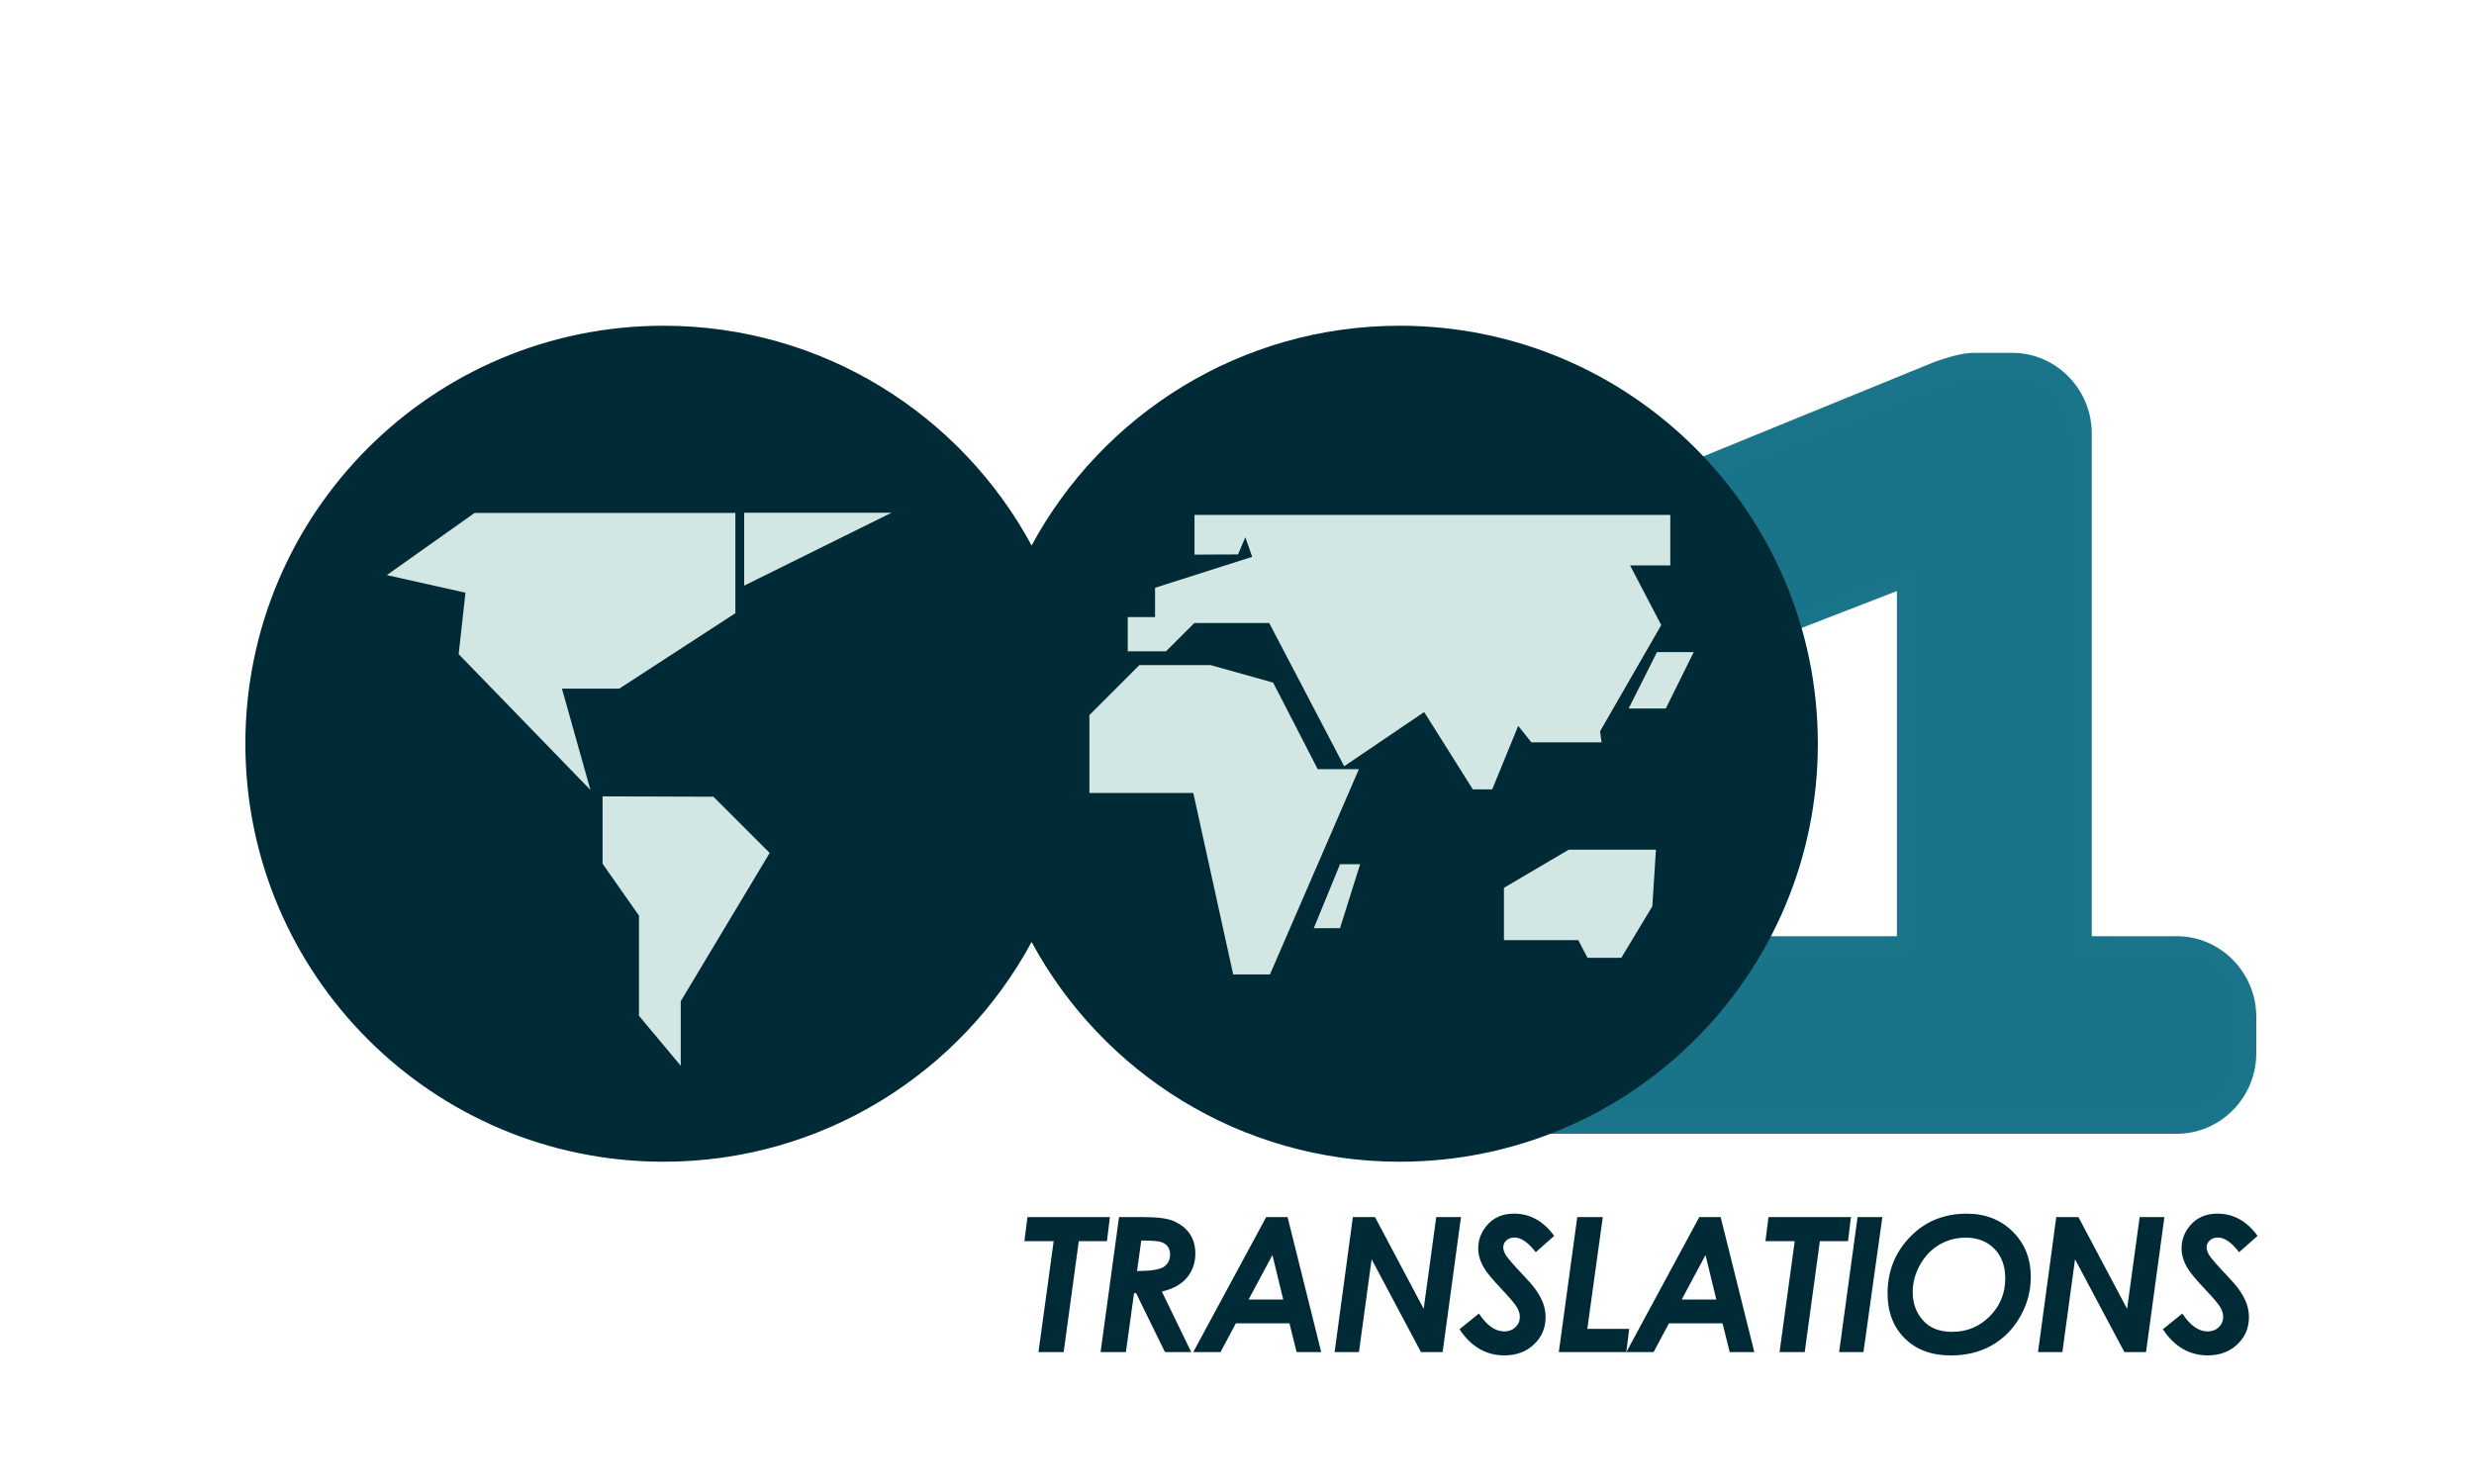 <svg width="500" height="300" viewBox="0 0 500 300" fill="none" xmlns="http://www.w3.org/2000/svg">
<path d="M277.189 225.91C278.029 226.08 278.889 226.2 279.779 226.2H282.989C283.219 226.2 283.449 226.22 283.689 226.22C283.919 226.22 284.149 226.2 284.389 226.2H399.459H406.679H439.929C447.119 226.2 452.999 220.22 452.999 212.9V205.56C452.999 198.25 447.119 192.26 439.929 192.26H419.749V87.63C419.749 80.32 413.869 74.33 406.679 74.33C406.499 74.33 398.759 74.32 398.579 74.33C395.859 74.47 391.719 76.1 391.719 76.1L337.999 98.05L277.189 225.91ZM386.369 192.27H345.999C353.869 180.24 358.459 165.8 358.459 150.27C358.459 142.25 357.229 134.53 354.959 127.27L386.369 115.1V192.27Z" stroke="#1A748A" stroke-width="6"/>
<path d="M439.659 191.819H419.479V88.949C419.479 81.759 413.599 75.879 406.409 75.879H399.189C398.999 75.879 398.819 75.899 398.639 75.909C396.199 75.779 391.449 77.619 391.449 77.619L337.729 99.199C329.859 90.899 320.099 84.409 309.149 80.409C309.089 80.389 309.039 80.369 308.979 80.349C307.909 79.959 306.829 79.589 305.739 79.249C305.569 79.199 305.399 79.149 305.239 79.099C304.249 78.799 303.259 78.509 302.259 78.249C301.939 78.169 301.619 78.099 301.299 78.019C300.439 77.809 299.579 77.599 298.699 77.419C298.149 77.299 297.589 77.209 297.039 77.109C296.389 76.989 295.739 76.859 295.079 76.759C294.119 76.609 293.159 76.489 292.189 76.379C291.919 76.349 291.659 76.309 291.399 76.279C288.789 75.999 286.139 75.859 283.449 75.859C242.209 75.859 208.779 109.289 208.779 150.529C208.779 189.579 238.759 221.609 276.949 224.899C277.789 225.069 278.649 225.179 279.539 225.179H282.749C282.979 225.179 283.209 225.199 283.449 225.199C283.679 225.199 283.909 225.179 284.149 225.179H399.199H406.419H439.669C446.859 225.179 452.739 219.299 452.739 212.109V204.889C452.739 197.699 446.849 191.819 439.659 191.819ZM386.129 191.819H345.749C353.619 179.989 358.209 165.799 358.209 150.529C358.209 142.649 356.979 135.049 354.709 127.919L386.119 115.949V191.819H386.129Z" fill="#197489"/>
<path d="M439.659 191.819H419.479V88.949C419.479 81.759 413.599 75.879 406.409 75.879H399.189C398.999 75.879 398.819 75.899 398.639 75.909C396.199 75.779 391.449 77.619 391.449 77.619L337.729 99.199C329.859 90.899 320.099 84.409 309.149 80.409C309.089 80.389 309.039 80.369 308.979 80.349C307.909 79.959 306.829 79.589 305.739 79.249C305.569 79.199 305.399 79.149 305.239 79.099C304.249 78.799 303.259 78.509 302.259 78.249C301.939 78.169 301.619 78.099 301.299 78.019C300.439 77.809 299.579 77.599 298.699 77.419C298.149 77.299 297.589 77.209 297.039 77.109C296.389 76.989 295.739 76.859 295.079 76.759C294.119 76.609 293.159 76.489 292.189 76.379C291.919 76.349 291.659 76.309 291.399 76.279C288.789 75.999 286.139 75.859 283.449 75.859C242.209 75.859 208.779 109.289 208.779 150.529C208.779 189.579 238.759 221.609 276.949 224.899C277.789 225.069 278.649 225.179 279.539 225.179H282.749C282.979 225.179 283.209 225.199 283.449 225.199C283.679 225.199 283.909 225.179 284.149 225.179H399.199H406.419H439.669C446.859 225.179 452.739 219.299 452.739 212.109V204.889C452.739 197.699 446.849 191.819 439.659 191.819ZM386.129 191.819H345.749C353.619 179.989 358.209 165.799 358.209 150.529C358.209 142.649 356.979 135.049 354.709 127.919L386.119 115.949V191.819H386.129Z" stroke="#1A748A"/>
<path d="M208.76 150.35C208.76 191.59 175.33 225.02 134.09 225.02C92.85 225.02 59.42 191.59 59.42 150.35C59.42 109.11 92.85 75.68 134.09 75.68C175.33 75.68 208.76 109.11 208.76 150.35Z" fill="#197489"/>
<path d="M134.09 225.02C175.329 225.02 208.76 191.589 208.76 150.35C208.76 109.111 175.329 75.68 134.09 75.68C92.851 75.68 59.42 109.111 59.42 150.35C59.42 191.589 92.851 225.02 134.09 225.02Z" stroke="#1A748A"/>
<path d="M282.89 65.85C250.73 65.85 222.77 83.82 208.49 110.27C194.21 83.82 166.25 65.85 134.09 65.85C87.42 65.85 49.59 103.68 49.59 150.35C49.59 197.02 87.42 234.85 134.09 234.85C166.25 234.85 194.21 216.88 208.49 190.43C222.77 216.88 250.73 234.85 282.89 234.85C329.56 234.85 367.39 197.02 367.39 150.35C367.39 103.68 329.56 65.85 282.89 65.85Z" fill="#002B36"/>
<path d="M230.28 134.449L220.17 144.559V160.309H241.17L249.23 196.989H256.66L274.64 155.489H266.31L257.3 137.989L244.63 134.449H230.28Z" fill="#D2E7E4"/>
<path d="M317.029 171.779L303.949 179.479V190.059H318.979L320.839 193.629H327.669L333.939 183.219L334.669 171.779H317.029Z" fill="#D2E7E4"/>
<path d="M241.41 104.09V112.12L250.2 112.08L251.69 108.62L253.07 112.57L233.44 118.82V124.75H227.92V131.67H235.65L241.37 125.95H256.51L271.66 154.9L287.83 143.94L297.66 159.58H301.58L306.83 146.74L309.5 150.07H323.68L323.38 147.83L335.74 126.36L329.44 114.3H337.57V104.09H241.41Z" fill="#D2E7E4"/>
<path d="M334.88 131.83L329.15 143.23H336.66L342.3 131.83H334.88Z" fill="#D2E7E4"/>
<path d="M270.82 174.71L265.52 187.64H270.82L274.88 174.71H270.82Z" fill="#D2E7E4"/>
<path d="M95.91 103.699L78.18 116.259L94.07 119.819L92.7 132.239L119.33 159.699L113.57 139.219H125.14L148.62 123.959V103.699H95.91Z" fill="#D2E7E4"/>
<path d="M121.779 160.989V174.599L129.139 185.099V205.349L137.579 215.449V202.399L155.549 172.429L144.179 161.059L121.779 160.989Z" fill="#D2E7E4"/>
<path d="M150.4 103.659V118.389L180.16 103.659H150.4Z" fill="#D2E7E4"/>
<path d="M207.649 246.04H224.309L223.719 250.9H218.029L214.969 273.33H209.879L212.949 250.9H207.029L207.649 246.04Z" fill="#002B36"/>
<path d="M226.16 246.04H230.9C233.83 246.04 235.89 246.29 237.08 246.8C238.57 247.43 239.69 248.3 240.45 249.42C241.21 250.54 241.58 251.87 241.58 253.4C241.58 255.29 241.02 256.91 239.9 258.27C238.78 259.62 237.08 260.57 234.81 261.1L240.75 273.33H235.44L229.61 261.42H229.19L227.55 273.33H222.43L226.16 246.04ZM229.8 256.95C232.57 256.94 234.38 256.65 235.22 256.09C236.06 255.53 236.47 254.68 236.47 253.56C236.47 252.92 236.3 252.38 235.97 251.95C235.64 251.52 235.15 251.21 234.51 251.04C233.88 250.87 232.59 250.78 230.65 250.78L229.8 256.95Z" fill="#002B36"/>
<path d="M255.9 246.04H260.22L267.02 273.33H262.05L260.6 267.52H249.77L246.67 273.33H241.16L255.9 246.04ZM259.34 262.7L257.16 253.71L252.35 262.7H259.34Z" fill="#002B36"/>
<path d="M273.419 246.04H277.889L287.729 264.59L290.268 246.04H295.268L291.559 273.33H287.178L277.208 254.57L274.648 273.33H269.729L273.419 246.04Z" fill="#002B36"/>
<path d="M314.109 249.84L310.379 253.14C308.849 251.16 307.419 250.17 306.089 250.17C305.429 250.17 304.889 250.37 304.459 250.75C304.029 251.14 303.809 251.61 303.809 252.15C303.809 252.66 304.009 253.22 304.399 253.84C304.799 254.46 305.999 255.83 307.999 257.94C309.059 259.07 309.759 259.86 310.099 260.33C310.899 261.42 311.479 262.44 311.839 263.38C312.189 264.33 312.369 265.29 312.369 266.26C312.369 268.45 311.589 270.29 310.029 271.77C308.469 273.25 306.469 274 304.039 274C300.329 274 297.299 272.24 294.969 268.71L298.899 265.54C300.479 267.95 302.199 269.16 304.039 269.16C304.919 269.16 305.659 268.88 306.259 268.31C306.859 267.74 307.159 267.06 307.159 266.25C307.159 265.62 306.979 264.98 306.609 264.32C306.239 263.66 305.199 262.43 303.479 260.61C301.659 258.69 300.469 257.25 299.899 256.27C299.129 254.95 298.749 253.65 298.749 252.37C298.749 250.69 299.299 249.18 300.399 247.84C301.779 246.17 303.649 245.34 305.999 245.34C309.229 245.35 311.929 246.85 314.109 249.84Z" fill="#002B36"/>
<path d="M318.769 246.04H323.929L320.799 268.64H329.269L328.679 273.33H315.039L318.769 246.04Z" fill="#002B36"/>
<path d="M343.429 246.04H347.749L354.549 273.33H349.579L348.129 267.52H337.299L334.199 273.33H328.689L343.429 246.04ZM346.869 262.7L344.689 253.71L339.879 262.7H346.869Z" fill="#002B36"/>
<path d="M357.419 246.04H374.079L373.489 250.9H367.799L364.739 273.33H359.649L362.719 250.9H356.799L357.419 246.04Z" fill="#002B36"/>
<path d="M375.419 246.04H380.429L376.609 273.33H371.689L375.419 246.04Z" fill="#002B36"/>
<path d="M397.488 245.35C401.238 245.35 404.328 246.56 406.768 248.97C409.208 251.38 410.428 254.44 410.428 258.15C410.428 261 409.708 263.68 408.268 266.19C406.828 268.71 404.908 270.64 402.518 271.99C400.128 273.34 397.378 274.01 394.268 274.01C390.388 274.01 387.278 272.86 384.958 270.56C382.638 268.26 381.479 265.23 381.479 261.47C381.479 257.2 382.859 253.54 385.639 250.47C388.719 247.06 392.678 245.35 397.488 245.35ZM397.298 250.2C395.338 250.2 393.559 250.67 391.949 251.62C390.329 252.57 389.029 253.93 388.039 255.7C387.049 257.48 386.559 259.31 386.559 261.2C386.559 263.44 387.248 265.34 388.618 266.9C389.988 268.46 391.969 269.24 394.539 269.24C397.519 269.24 400.049 268.19 402.139 266.09C404.219 263.99 405.268 261.43 405.268 258.43C405.268 255.94 404.539 253.95 403.069 252.46C401.599 250.94 399.678 250.2 397.298 250.2Z" fill="#002B36"/>
<path d="M415.579 246.04H420.049L429.889 264.59L432.429 246.04H437.429L433.719 273.33H429.339L419.369 254.57L416.809 273.33H411.889L415.579 246.04Z" fill="#002B36"/>
<path d="M456.259 249.84L452.529 253.14C450.999 251.16 449.569 250.17 448.239 250.17C447.579 250.17 447.039 250.37 446.609 250.75C446.179 251.14 445.959 251.61 445.959 252.15C445.959 252.66 446.159 253.22 446.549 253.84C446.949 254.46 448.149 255.83 450.149 257.94C451.209 259.07 451.909 259.86 452.249 260.33C453.049 261.42 453.629 262.44 453.989 263.38C454.339 264.33 454.519 265.29 454.519 266.26C454.519 268.45 453.739 270.29 452.179 271.77C450.619 273.25 448.619 274 446.189 274C442.479 274 439.449 272.24 437.119 268.71L441.049 265.54C442.629 267.95 444.349 269.16 446.189 269.16C447.069 269.16 447.809 268.88 448.409 268.31C449.009 267.74 449.309 267.06 449.309 266.25C449.309 265.62 449.129 264.98 448.759 264.32C448.389 263.66 447.349 262.43 445.629 260.61C443.809 258.69 442.619 257.25 442.049 256.27C441.279 254.95 440.899 253.65 440.899 252.37C440.899 250.69 441.449 249.18 442.549 247.84C443.929 246.17 445.799 245.34 448.149 245.34C451.379 245.35 454.089 246.85 456.259 249.84Z" fill="#002B36"/>
</svg>
